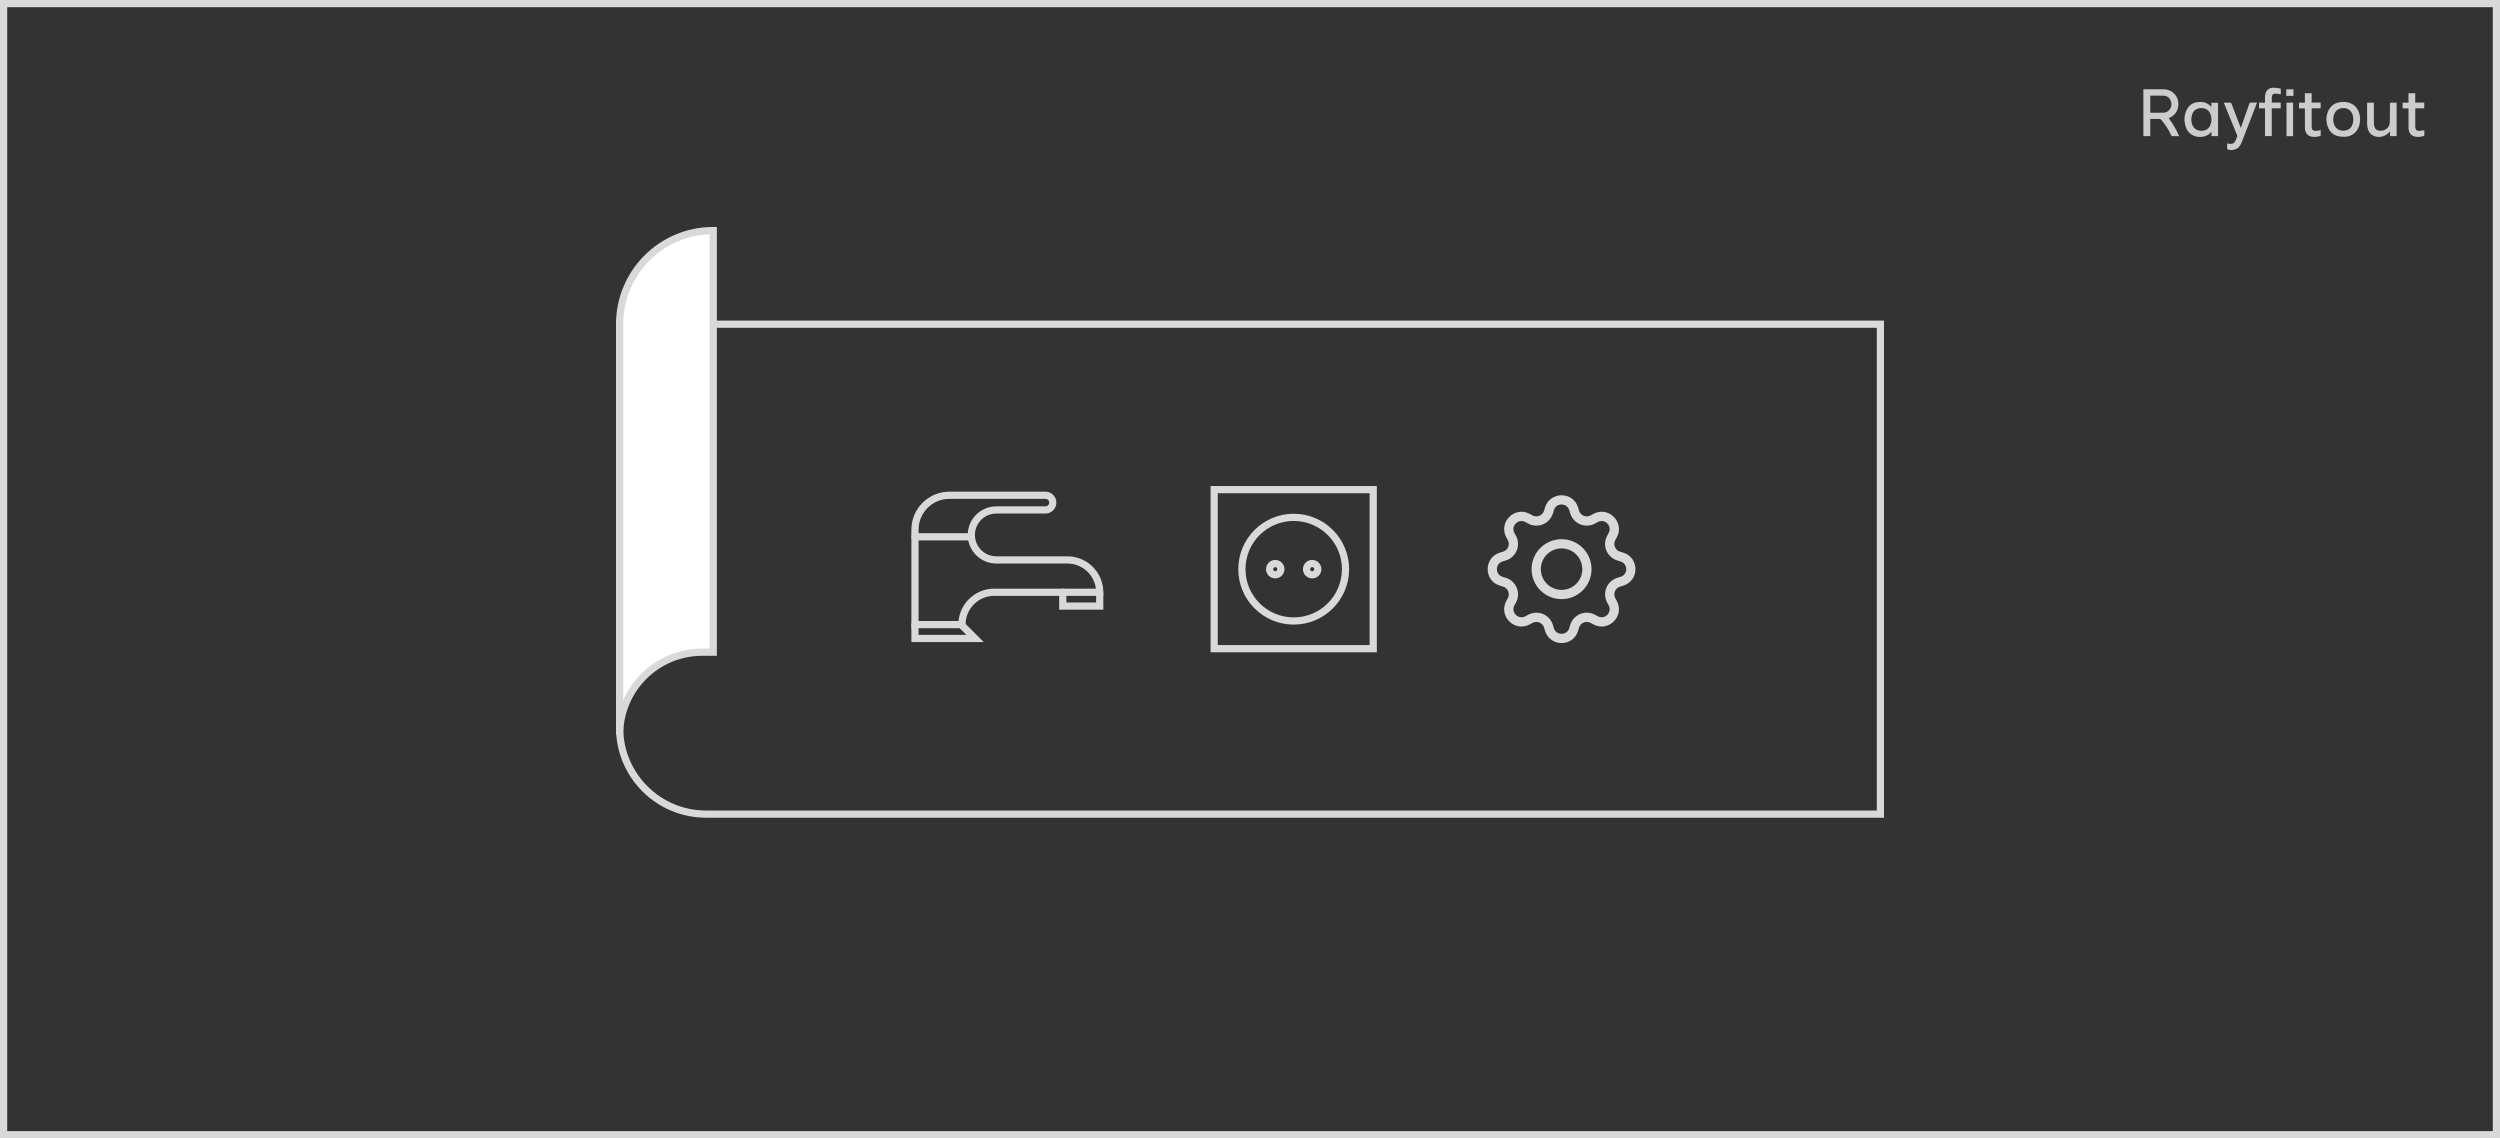 <svg width="347" height="158" viewBox="0 0 347 158" fill="none" xmlns="http://www.w3.org/2000/svg">
<rect x="0" y="0" width="347" height="158" fill="#333333" stroke="none"/>
<rect x="0.5" y="0.5" width="346" height="157" stroke="#D9D9D9"/>
<path d="M86 45H261V113H98C91.373 113 86 107.627 86 101V45Z" stroke="#D9D9D9"/>
<path d="M99 90.525H97.475C91.138 90.525 86 95.662 86 102V45C86 37.82 91.82 32 99 32V90.525Z" fill="white" stroke="#D9D9D9" stroke-linecap="round"/>
<path d="M131.78 68.742H145.102C145.665 68.742 146.122 69.199 146.122 69.762C146.122 70.325 145.665 70.782 145.102 70.782H138.289C136.374 70.782 134.822 72.334 134.822 74.249C134.822 76.164 136.374 77.717 138.289 77.717H148.153C150.632 77.717 152.641 79.726 152.641 82.204H138.005C135.527 82.204 133.518 84.213 133.518 86.691H126.999V73.523C126.999 70.883 129.139 68.742 131.78 68.742Z" stroke="#D9D9D9" stroke-linecap="round"/>
<path d="M134.691 74.512H126.999" stroke="#D9D9D9" stroke-linecap="round"/>
<path d="M133.409 86.691L135.332 88.615H126.999V86.691" stroke="#D9D9D9" stroke-linecap="round"/>
<path d="M152.641 82.203V84.126H147.512V82.203" stroke="#D9D9D9" stroke-linecap="round"/>
<rect x="168.527" y="67.961" width="22.077" height="22.077" stroke="#D9D9D9"/>
<circle cx="179.566" cy="79.001" r="7.192" stroke="#D9D9D9"/>
<circle cx="177.003" cy="79.001" r="0.782" stroke="#D9D9D9"/>
<circle cx="182.13" cy="79.001" r="0.782" stroke="#D9D9D9"/>
<path d="M216.746 74.836C216.199 74.836 215.658 74.944 215.153 75.153C214.648 75.362 214.189 75.668 213.803 76.055C213.416 76.441 213.11 76.9 212.901 77.405C212.692 77.91 212.584 78.451 212.584 78.998C212.584 79.544 212.692 80.085 212.901 80.59C213.11 81.095 213.416 81.554 213.803 81.94C214.189 82.327 214.648 82.633 215.153 82.842C215.658 83.052 216.199 83.159 216.746 83.159C217.849 83.159 218.908 82.721 219.688 81.94C220.469 81.16 220.907 80.101 220.907 78.998C220.907 77.894 220.469 76.835 219.688 76.055C218.908 75.274 217.849 74.836 216.746 74.836ZM213.866 78.998C213.866 78.234 214.169 77.501 214.709 76.961C215.249 76.421 215.982 76.118 216.746 76.118C217.509 76.118 218.242 76.421 218.782 76.961C219.322 77.501 219.625 78.234 219.625 78.998C219.625 79.761 219.322 80.494 218.782 81.034C218.242 81.574 217.509 81.877 216.746 81.877C215.982 81.877 215.249 81.574 214.709 81.034C214.169 80.494 213.866 79.761 213.866 78.998Z" fill="#D9D9D9"/>
<path d="M219.047 70.463C218.371 68.168 215.117 68.168 214.442 70.463L214.321 70.872C214.274 71.033 214.192 71.18 214.08 71.304C213.968 71.429 213.83 71.526 213.676 71.59C213.522 71.654 213.355 71.683 213.188 71.674C213.021 71.665 212.859 71.619 212.712 71.539L212.338 71.334C210.235 70.19 207.936 72.49 209.081 74.592L209.285 74.966C209.365 75.113 209.411 75.275 209.42 75.442C209.429 75.609 209.4 75.776 209.336 75.93C209.272 76.084 209.175 76.222 209.05 76.334C208.926 76.445 208.779 76.528 208.618 76.575L208.209 76.696C205.915 77.371 205.915 80.625 208.209 81.301L208.618 81.421C208.779 81.469 208.926 81.551 209.05 81.663C209.175 81.774 209.272 81.912 209.336 82.067C209.4 82.221 209.429 82.388 209.42 82.554C209.411 82.721 209.365 82.884 209.285 83.03L209.08 83.405C207.936 85.507 210.235 87.807 212.338 86.661L212.712 86.457C212.859 86.377 213.021 86.331 213.188 86.323C213.355 86.314 213.522 86.342 213.676 86.406C213.83 86.47 213.968 86.568 214.08 86.692C214.192 86.816 214.274 86.964 214.321 87.124L214.442 87.533C215.117 89.828 218.371 89.828 219.047 87.533L219.167 87.124C219.215 86.964 219.297 86.816 219.409 86.692C219.52 86.568 219.658 86.47 219.813 86.406C219.967 86.342 220.134 86.314 220.3 86.323C220.467 86.331 220.63 86.377 220.776 86.457L221.151 86.662C223.253 87.807 225.553 85.506 224.407 83.405L224.203 83.03C224.124 82.884 224.078 82.721 224.069 82.554C224.06 82.388 224.088 82.221 224.152 82.067C224.216 81.912 224.314 81.774 224.438 81.663C224.562 81.551 224.71 81.469 224.87 81.421L225.279 81.301C227.574 80.625 227.574 77.371 225.279 76.696L224.87 76.575C224.71 76.528 224.562 76.445 224.438 76.334C224.314 76.222 224.216 76.084 224.152 75.93C224.088 75.776 224.06 75.609 224.069 75.442C224.078 75.275 224.124 75.113 224.203 74.966L224.409 74.592C225.553 72.489 223.252 70.19 221.151 71.335L220.776 71.539C220.63 71.619 220.467 71.665 220.3 71.674C220.134 71.683 219.967 71.654 219.813 71.59C219.658 71.526 219.52 71.429 219.409 71.304C219.297 71.18 219.215 71.033 219.167 70.872L219.047 70.463ZM215.671 70.826C215.987 69.756 217.502 69.756 217.817 70.826L217.938 71.235C218.039 71.579 218.216 71.896 218.456 72.162C218.695 72.428 218.992 72.638 219.323 72.775C219.654 72.912 220.011 72.973 220.369 72.954C220.727 72.935 221.076 72.836 221.391 72.665L221.764 72.46C222.743 71.927 223.815 72.998 223.282 73.979L223.078 74.353C222.907 74.668 222.808 75.017 222.789 75.375C222.77 75.732 222.832 76.09 222.969 76.421C223.106 76.752 223.315 77.048 223.582 77.287C223.848 77.527 224.165 77.703 224.509 77.805L224.916 77.925C225.987 78.24 225.987 79.756 224.916 80.071L224.507 80.192C224.164 80.293 223.847 80.47 223.58 80.71C223.314 80.949 223.105 81.246 222.968 81.577C222.83 81.908 222.769 82.265 222.788 82.623C222.807 82.981 222.906 83.33 223.078 83.644L223.283 84.017C223.815 84.997 222.744 86.069 221.764 85.535L221.391 85.332C221.076 85.16 220.727 85.061 220.369 85.042C220.011 85.023 219.653 85.085 219.322 85.222C218.991 85.359 218.695 85.569 218.455 85.835C218.216 86.102 218.039 86.419 217.938 86.763L217.817 87.17C217.502 88.241 215.987 88.241 215.671 87.17L215.551 86.761C215.449 86.418 215.272 86.101 215.033 85.835C214.793 85.569 214.497 85.359 214.166 85.222C213.835 85.085 213.478 85.024 213.12 85.043C212.763 85.062 212.414 85.16 212.099 85.332L211.725 85.537C210.745 86.069 209.674 84.998 210.207 84.017L210.411 83.644C210.583 83.33 210.682 82.981 210.701 82.623C210.72 82.265 210.659 81.907 210.522 81.576C210.385 81.245 210.175 80.948 209.909 80.709C209.642 80.469 209.325 80.292 208.981 80.191L208.572 80.07C207.502 79.755 207.502 78.239 208.572 77.924L208.981 77.803C209.325 77.702 209.641 77.525 209.907 77.286C210.173 77.046 210.383 76.75 210.52 76.419C210.657 76.089 210.718 75.731 210.699 75.374C210.68 75.016 210.582 74.668 210.411 74.353L210.206 73.979C209.674 72.999 210.744 71.927 211.725 72.461L212.099 72.665C212.414 72.836 212.763 72.935 213.12 72.954C213.478 72.973 213.835 72.911 214.166 72.774C214.497 72.637 214.793 72.428 215.033 72.162C215.272 71.895 215.449 71.579 215.551 71.235L215.671 70.826Z" fill="#D9D9D9"/>
<path d="M298.455 18.899H297.5V12.398C297.538 12.394 297.574 12.387 297.61 12.387C298.523 12.387 299.436 12.384 300.349 12.393C301.269 12.402 302.058 13.017 302.292 13.894C302.536 14.803 302.178 15.744 301.411 16.2C301.288 16.273 301.156 16.33 301.018 16.399C301.596 17.169 302.076 17.994 302.472 18.901C302.122 18.901 301.795 18.905 301.468 18.896C301.432 18.896 301.386 18.827 301.364 18.781C301.006 17.989 300.533 17.272 299.967 16.614C299.899 16.535 299.828 16.5 299.72 16.503C299.305 16.509 298.89 16.505 298.455 16.505V18.898V18.899ZM298.458 15.643C299.096 15.643 299.72 15.654 300.344 15.637C300.61 15.631 300.851 15.513 301.04 15.317C301.402 14.941 301.476 14.494 301.304 14.018C301.135 13.552 300.772 13.3 300.279 13.284C299.694 13.263 299.105 13.277 298.518 13.277C298.499 13.277 298.479 13.287 298.458 13.294V15.644V15.643Z" fill="#CCCCCC"/>
<path d="M307.868 18.898H306.951V18.333C306.93 18.319 306.91 18.305 306.889 18.29C306.879 18.321 306.878 18.358 306.86 18.381C306.088 19.323 304.001 19.296 303.42 17.708C303.116 16.877 303.123 16.046 303.514 15.244C303.864 14.524 304.474 14.187 305.261 14.152C305.896 14.122 306.45 14.305 306.887 14.785C306.896 14.795 306.911 14.8 306.939 14.818V14.259H307.868V18.896V18.898ZM305.543 14.999C304.909 15.002 304.452 15.325 304.257 15.926C304.109 16.386 304.114 16.848 304.284 17.301C304.492 17.855 304.934 18.151 305.542 18.154C306.162 18.155 306.607 17.863 306.816 17.304C306.983 16.862 306.992 16.41 306.852 15.959C306.659 15.332 306.198 14.998 305.543 15V14.999Z" fill="#CCCCCC"/>
<path d="M327.584 16.488C327.575 17.28 327.385 17.917 326.859 18.421C326.454 18.81 325.953 18.983 325.406 18.99C325.085 18.996 324.752 18.962 324.443 18.878C323.807 18.704 323.37 18.276 323.125 17.67C322.836 16.96 322.826 16.233 323.107 15.521C323.46 14.628 324.157 14.201 325.099 14.149C325.453 14.13 325.804 14.165 326.139 14.288C326.947 14.587 327.371 15.2 327.533 16.016C327.568 16.198 327.574 16.385 327.584 16.487V16.488ZM326.649 16.497C326.635 16.402 326.62 16.232 326.581 16.067C326.431 15.433 325.959 15.024 325.368 15.005C324.622 14.98 324.139 15.309 323.936 15.993C323.806 16.434 323.824 16.876 323.988 17.307C324.389 18.365 325.758 18.339 326.27 17.713C326.543 17.379 326.635 16.989 326.65 16.496L326.649 16.497Z" fill="#CCCCCC"/>
<path d="M313.277 14.244C313.101 14.703 312.934 15.139 312.765 15.575C312.222 16.972 311.679 18.369 311.139 19.767C310.952 20.254 310.661 20.631 310.13 20.77C309.824 20.85 309.516 20.836 309.213 20.756C309.178 20.747 309.131 20.69 309.13 20.654C309.122 20.409 309.126 20.165 309.126 19.914C309.284 19.935 309.434 19.96 309.584 19.972C309.91 19.995 310.139 19.842 310.274 19.555C310.369 19.354 310.452 19.145 310.524 18.933C310.544 18.873 310.519 18.787 310.493 18.723C309.915 17.305 309.333 15.89 308.752 14.473C308.724 14.405 308.701 14.336 308.666 14.246C308.992 14.246 309.299 14.241 309.606 14.253C309.649 14.254 309.707 14.331 309.728 14.385C310.135 15.441 310.539 16.499 310.944 17.555C310.965 17.608 310.986 17.66 311.022 17.751C311.179 17.312 311.32 16.914 311.461 16.515C311.712 15.804 311.965 15.092 312.211 14.38C312.247 14.277 312.29 14.239 312.402 14.242C312.684 14.251 312.967 14.245 313.277 14.245V14.244Z" fill="#CCCCCC"/>
<path d="M328.564 14.25H329.489C329.489 14.314 329.489 14.37 329.489 14.428C329.491 15.328 329.491 16.227 329.494 17.127C329.494 17.238 329.507 17.351 329.532 17.459C329.656 18.038 330.055 18.213 330.666 18.123C331.274 18.033 331.683 17.574 331.703 16.944C331.73 16.119 331.72 15.294 331.726 14.469C331.726 14.401 331.726 14.332 331.726 14.254H332.652V18.891H331.732V18.228C331.676 18.288 331.649 18.314 331.626 18.343C331.092 19.028 329.989 19.219 329.255 18.749C328.862 18.497 328.688 18.11 328.606 17.674C328.575 17.513 328.559 17.347 328.557 17.183C328.553 16.251 328.555 15.32 328.556 14.389C328.556 14.346 328.561 14.305 328.565 14.25H328.564Z" fill="#CCCCCC"/>
<path d="M314.384 15.041H313.555V14.248H314.378C314.378 13.981 314.373 13.732 314.379 13.483C314.383 13.346 314.393 13.207 314.423 13.072C314.544 12.53 314.912 12.198 315.48 12.177C315.801 12.165 316.124 12.233 316.446 12.271C316.534 12.281 316.582 12.328 316.576 12.432C316.567 12.654 316.574 12.877 316.574 13.09C316.335 13.055 316.112 13.008 315.885 12.995C315.52 12.975 315.35 13.128 315.326 13.494C315.311 13.736 315.324 13.981 315.324 14.24H316.564V15.033H315.32V18.89H314.383V15.04L314.384 15.041Z" fill="#CCCCCC"/>
<path d="M319.92 15.043H319.1V14.249H319.916V12.945H320.855V14.241H322.106V15.035H320.865C320.861 15.114 320.855 15.177 320.855 15.239C320.855 15.979 320.855 16.718 320.855 17.459C320.855 18.061 321.037 18.222 321.635 18.148C321.788 18.128 321.937 18.09 322.115 18.055C322.115 18.305 322.117 18.557 322.111 18.808C322.111 18.834 322.061 18.872 322.026 18.882C321.618 19.005 321.2 19.053 320.78 18.954C320.239 18.826 319.923 18.376 319.92 17.741C319.916 16.905 319.92 16.07 319.92 15.234C319.92 15.176 319.92 15.12 319.92 15.041V15.043Z" fill="#CCCCCC"/>
<path d="M336.498 18.058C336.498 18.304 336.5 18.548 336.494 18.79C336.494 18.822 336.445 18.869 336.411 18.881C336.002 19.005 335.584 19.053 335.164 18.954C334.623 18.827 334.305 18.376 334.303 17.743C334.299 16.907 334.303 16.071 334.303 15.235V15.048H333.482V14.249H334.298V12.945H335.236V14.24H336.489V15.032H335.262C335.253 15.099 335.239 15.153 335.239 15.206C335.238 15.972 335.239 16.739 335.239 17.506C335.239 17.521 335.239 17.538 335.239 17.553C335.263 18.054 335.455 18.22 335.954 18.157C336.132 18.135 336.307 18.094 336.5 18.058H336.498Z" fill="#CCCCCC"/>
<path d="M318.279 18.901H317.367V14.246H318.279V18.9V18.901Z" fill="#CCCCCC"/>
<path d="M318.334 13.306H317.334V12.398H318.334V13.306Z" fill="#CCCCCC"/>
</svg>
